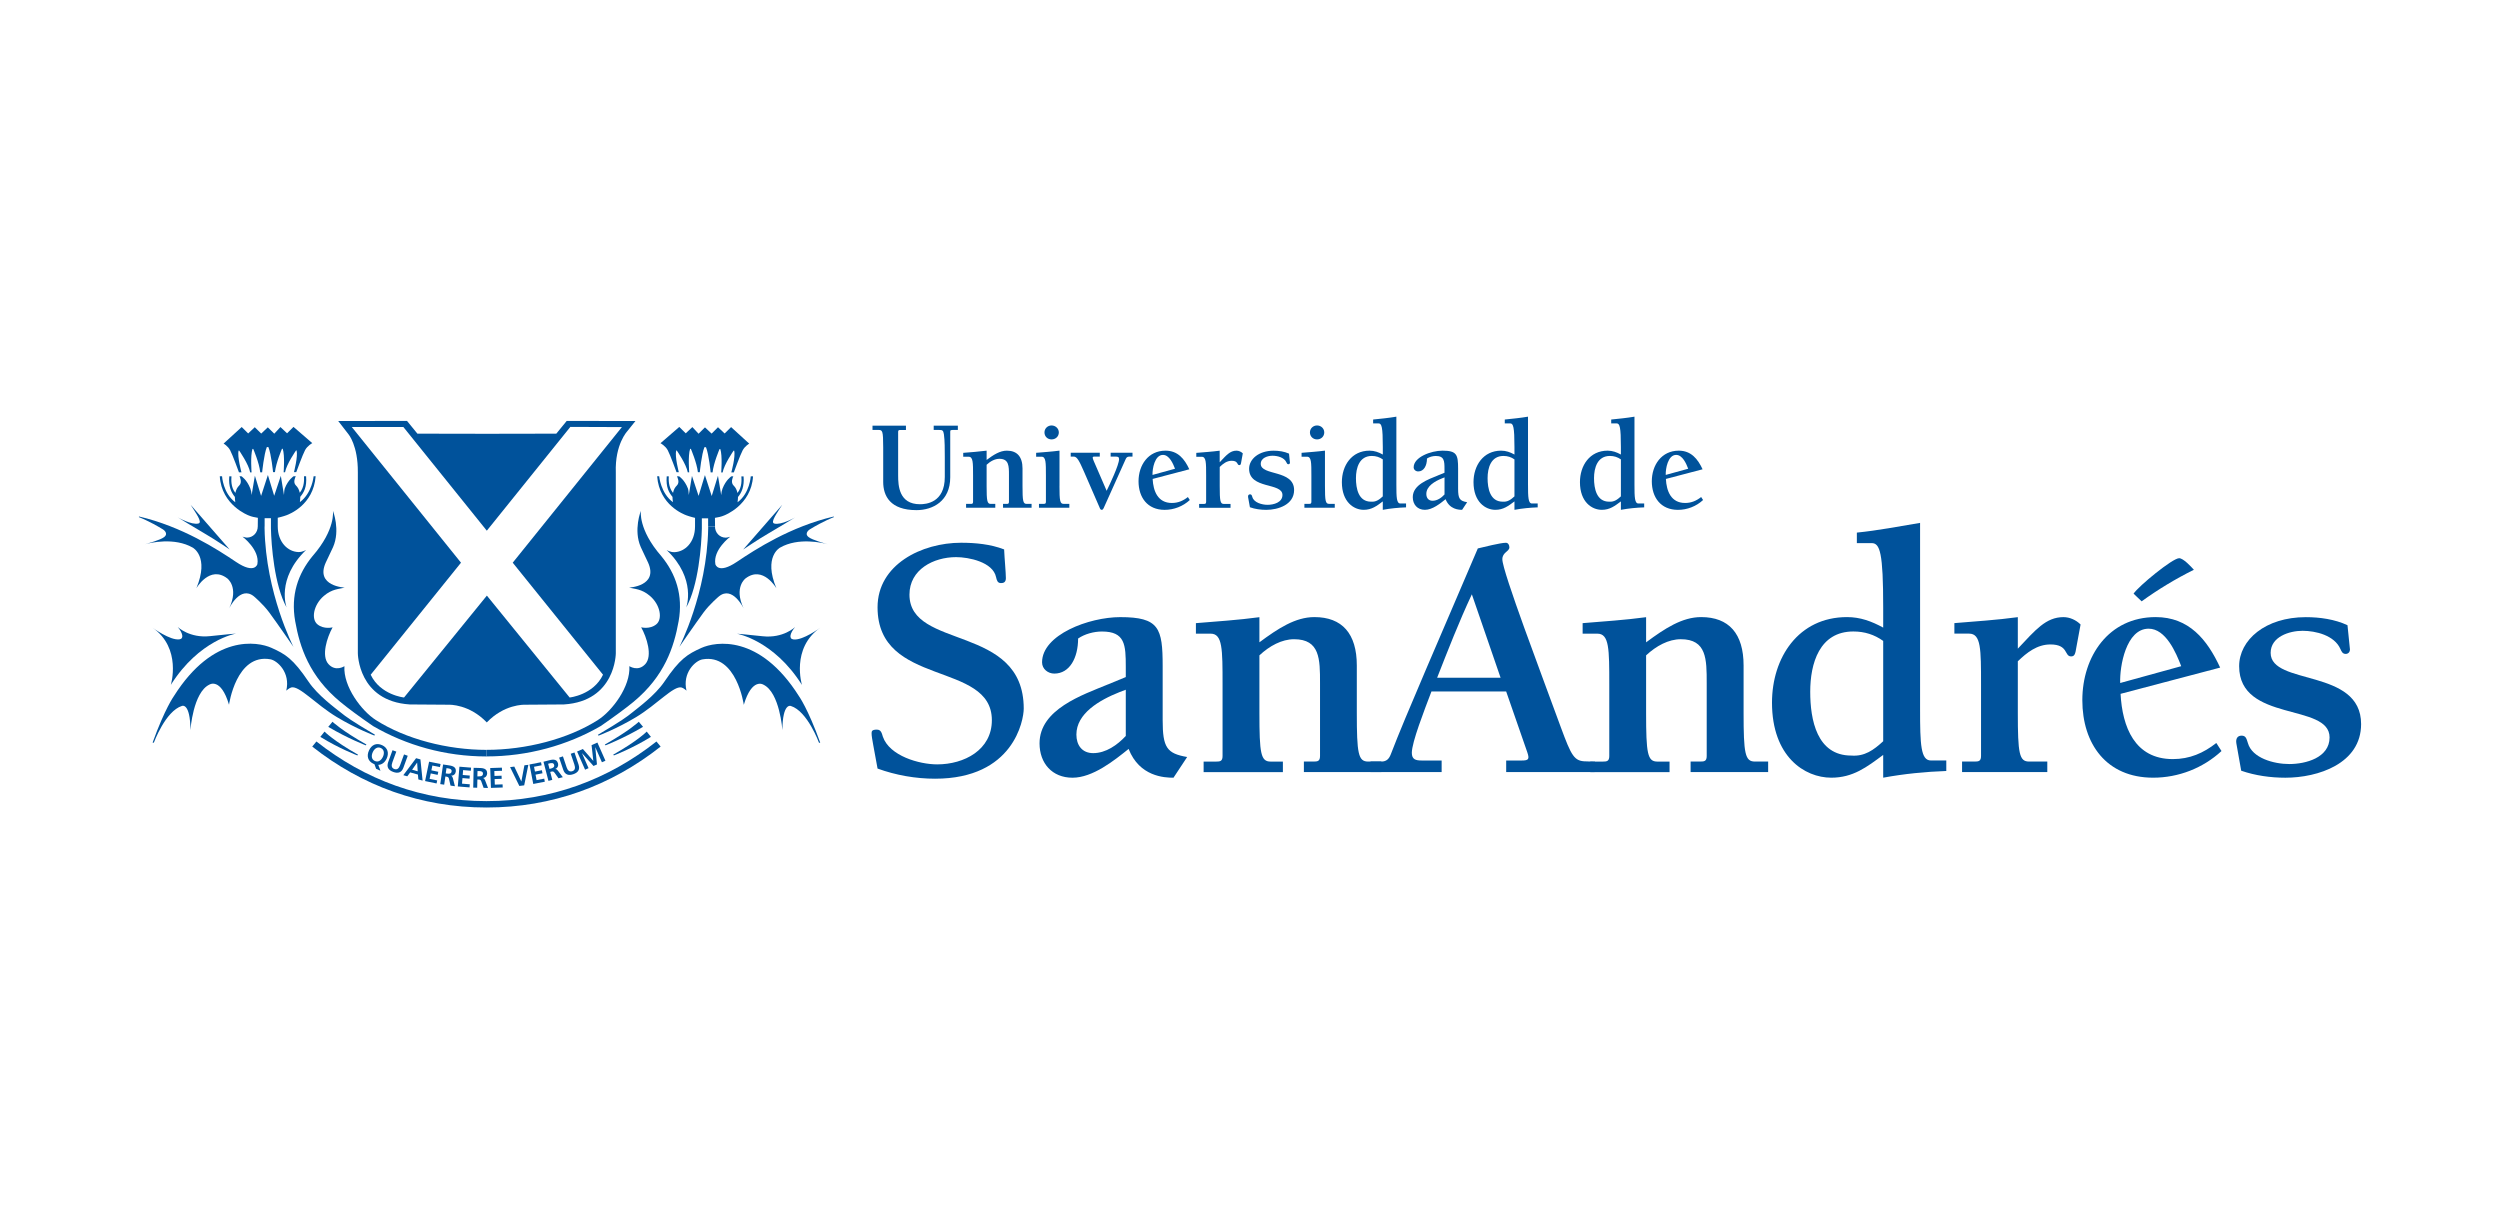 <svg width="450" height="220" viewBox="0 0 450 220" fill="none" xmlns="http://www.w3.org/2000/svg">
<path d="M114.985 129.915C114.985 129.915 113.297 131.53 108.877 134.014L108.988 134.164C108.988 134.164 112.219 132.925 115.748 130.833L114.985 129.915Z" fill="#00529B"/>
<path d="M116.411 131.685C116.411 131.685 114.807 133.339 110.381 135.835L110.497 135.978C110.497 135.978 113.722 134.767 117.169 132.637L116.411 131.685Z" fill="#00529B"/>
<path d="M114.387 75.78L102.005 75.769L100.135 78.059L87.72 78.082L75.134 78.059L73.264 75.769L60.877 75.78L62.714 78.148C62.714 78.148 64.451 80.173 64.412 85.036V117.583C64.412 117.583 64.434 126.208 73.751 126.8L80.677 126.85C80.677 126.85 80.661 126.85 80.655 126.85C80.987 126.833 84.495 126.778 87.621 130.037C90.746 126.778 94.271 126.833 94.597 126.85C94.597 126.85 94.586 126.85 94.575 126.85L101.507 126.8C110.824 126.214 110.846 117.583 110.846 117.583V85.036C110.669 79.974 112.915 77.617 112.915 77.617L114.381 75.78H114.387ZM72.606 76.859L87.626 95.525L102.663 76.842L111.941 76.876L92.29 101.285L108.544 121.45C106.796 125.113 102.536 125.55 102.536 125.55L87.637 107.21L72.727 125.55C72.727 125.55 68.467 125.113 66.725 121.45L82.979 101.285L63.322 76.859H72.606Z" fill="#00529B"/>
<path d="M59.847 129.915C59.847 129.915 61.529 131.53 65.955 134.014L65.845 134.164C65.845 134.164 62.614 132.925 59.084 130.833L59.847 129.915Z" fill="#00529B"/>
<path d="M58.411 131.685C58.411 131.685 60.015 133.339 64.441 135.835L64.33 135.978C64.33 135.978 61.105 134.767 57.658 132.637L58.416 131.685H58.411Z" fill="#00529B"/>
<path d="M87.528 145.35C75.771 145.35 65.16 141.45 56.203 134.385L56.956 133.467C65.713 140.371 76.031 144.2 87.522 144.2H87.594C99.079 144.2 109.403 140.371 118.161 133.467L118.913 134.385C109.962 141.45 99.345 145.35 87.594 145.35H87.522H87.528Z" fill="#00529B"/>
<path d="M41.333 98.906C41.333 98.906 38.655 97.085 36.935 96.095C35.225 95.11 31.994 93.124 31.994 93.124C31.994 93.124 34.5 94.557 35.734 94.225C36.509 94.009 35.17 92.25 34.307 90.856L41.333 98.906Z" fill="#00529B"/>
<path d="M42.462 114.053C42.462 114.053 35.867 115.165 30.75 123.276C30.75 123.276 32.769 116.665 27.436 112.969C27.436 112.969 30.633 115.331 32.31 115.082C33.145 114.955 32.891 113.943 31.994 112.858C31.994 112.858 34.119 114.916 37.825 114.502C40.73 114.175 42.456 114.048 42.456 114.048L42.462 114.053Z" fill="#00529B"/>
<path d="M51.529 124.311C52.309 121.046 49.903 118.894 48.669 118.673C42.517 117.578 41.222 126.85 41.222 126.85C39.751 121.887 37.698 123.226 37.698 123.226C34.744 124.626 34.279 131.414 34.279 131.414C34.246 126.407 32.752 127.066 32.752 127.066C29.77 127.995 27.69 133.688 27.69 133.688L27.469 133.666C29.682 127.53 31.314 125.279 31.314 125.279C38.401 114.064 46.345 115.486 48.857 116.609C51.369 117.732 52.746 118.562 55.54 122.706C57.194 125.163 60.376 127.475 61.316 128.233C62.251 128.997 63.252 129.738 67.496 132.25L67.385 132.399C67.385 132.399 64.138 131.182 60.625 129.068C56.857 126.806 53.875 123.387 52.442 123.735C52.088 123.818 51.535 124.311 51.535 124.311H51.529Z" fill="#00529B"/>
<path d="M48.205 76.92L49.367 78.065L50.479 76.87L51.674 77.993L52.83 76.842L56.211 79.763C56.211 79.763 55.337 80.223 54.905 81.036C54.474 81.838 53.328 84.986 53.328 84.986H52.913C52.913 84.986 53.66 82.165 53.389 81.086H53.284C53.284 81.086 51.569 83.537 51.309 85.003H51.054C51.054 85.003 51.298 82.021 50.894 80.787H50.756C50.756 80.787 49.682 83.26 49.494 84.986H49.151C49.151 84.986 48.831 81.75 48.31 80.477H48.028C47.508 81.777 47.187 85.014 47.187 85.014H46.844C46.662 83.282 45.583 80.809 45.583 80.809H45.445C45.046 82.043 45.284 85.03 45.284 85.03H45.03C44.77 83.564 43.055 81.108 43.055 81.108H42.95C42.678 82.192 43.464 85.014 43.464 85.014H43.01C43.01 85.014 41.865 81.866 41.434 81.058C40.997 80.25 40.244 79.846 40.244 79.846L43.508 76.864L44.67 78.021L45.86 76.898L47.016 78.043L48.2 76.925L48.205 76.92Z" fill="#00529B"/>
<path d="M47.622 94.762V95.116C47.832 106.795 52.823 116.438 52.823 116.438C52.823 116.438 49.935 112.239 48.458 110.236C47.34 108.72 45.708 107.348 45.708 107.348C43.24 105.329 41.249 109.5 41.249 109.5C43.063 105.672 40.9 104.106 40.9 104.106C37.747 101.705 35.346 105.882 35.346 105.882C37.736 100.161 34.676 98.563 34.676 98.563C31.407 96.687 27.036 97.689 26.09 97.971C26.715 97.772 28.84 97.218 29.537 96.682C30.433 95.99 29.354 95.309 29.354 95.309C26.914 93.799 25 93.085 25 93.085L25.017 92.964C32.817 94.795 39.086 98.861 42.477 101.141C45.868 103.42 46.328 101.55 46.328 101.55C46.798 98.961 43.65 96.599 43.65 96.599C43.65 96.599 44.22 96.77 44.441 96.77C45.559 96.77 46.399 95.863 46.399 94.745L46.416 93.207C45.846 93.113 45.276 93.008 44.751 92.776C44.751 92.776 39.871 90.972 39.561 85.733H39.971C39.971 85.733 40.137 88.781 42.35 90.402C42.3 90.148 42.272 89.501 42.278 89.445C41.642 88.682 41.105 87.575 41.271 85.744H41.664C41.642 86.214 41.492 87.658 42.366 88.72C42.499 88.139 42.693 87.747 43.08 87.365C43.611 86.839 43.213 85.893 43.108 85.733H43.467C43.467 85.733 44.441 86.341 45.055 87.924C45.221 88.388 45.265 88.665 45.293 89.102L45.879 85.622L46.997 89.263L48.22 85.501L49.354 89.24L50.549 85.65L51.113 89.091C51.168 88.654 51.124 88.4 51.263 87.907C51.877 86.325 52.856 85.722 52.856 85.722H53.249C53.144 85.877 52.706 86.823 53.237 87.348C53.63 87.73 53.824 88.117 53.957 88.698C54.831 87.636 54.742 86.198 54.72 85.722C54.72 85.722 55.091 85.722 55.096 85.722C55.262 87.68 54.687 88.66 54.051 89.423C54.051 89.473 54.029 90.126 53.979 90.38C56.186 88.759 56.452 85.722 56.452 85.722H56.817C56.424 90.933 52.02 92.571 51.567 92.743C50.925 92.986 49.995 93.196 49.995 93.196V94.723C49.995 97.622 51.827 99.321 53.73 99.37C54.449 99.392 55.113 98.978 55.113 98.978C49.641 104.222 51.589 109.34 51.589 109.34C49.376 105.362 48.834 98.131 48.767 95.116V93.279H47.633V94.762" fill="#00529B"/>
<path d="M87.593 134.977C80.528 134.977 73.038 133.041 67.66 129.611C65.071 127.967 61.768 123.575 61.995 119.912C61.995 119.912 60.413 120.98 59.112 119.525C57.801 118.053 58.864 114.728 59.87 112.919C59.87 112.919 58.327 113.34 57.148 112.388C55.97 111.437 56.424 108.87 58.288 107.271C59.793 105.982 61.071 106.031 62.05 105.771C62.05 105.771 56.722 105.522 58.631 101.273C58.985 100.482 59.577 99.32 59.948 98.485C61.303 95.404 59.926 91.935 59.926 91.935C59.926 91.935 60.462 95.293 56.252 100.106C53.635 103.293 52.308 107.138 53.132 111.813C53.956 116.488 55.671 121.716 61.259 126.346C62.672 127.512 64.632 128.958 67.14 130.684C73.132 134.164 80.147 136.161 87.577 136.161" fill="#00529B"/>
<path d="M133.773 98.917C133.773 98.917 136.451 97.097 138.166 96.106C139.881 95.116 143.112 93.141 143.112 93.141C143.112 93.141 140.606 94.574 139.366 94.236C138.597 94.02 139.931 92.267 140.794 90.873L133.768 98.922L133.773 98.917Z" fill="#00529B"/>
<path d="M132.645 114.07C132.645 114.07 139.234 115.182 144.351 123.287C144.351 123.287 142.332 116.676 147.665 112.975C147.665 112.975 144.467 115.348 142.791 115.094C141.95 114.972 142.21 113.965 143.112 112.875C143.112 112.875 140.982 114.933 137.275 114.524C134.371 114.197 132.645 114.07 132.645 114.07Z" fill="#00529B"/>
<path d="M123.571 124.327C122.791 121.057 125.198 118.905 126.431 118.69C132.589 117.589 133.884 126.867 133.884 126.867C135.355 121.904 137.408 123.237 137.408 123.237C140.362 124.637 140.832 131.425 140.832 131.425C140.865 126.424 142.359 127.077 142.359 127.077C145.336 128.001 147.421 133.694 147.421 133.694L147.643 133.682C145.43 127.547 143.803 125.295 143.803 125.295C136.716 114.081 128.772 115.497 126.26 116.62C123.754 117.749 122.371 118.579 119.577 122.717C117.917 125.174 114.736 127.481 113.801 128.25C112.866 129.013 111.87 129.754 107.621 132.266L107.737 132.416C107.737 132.416 110.985 131.198 114.492 129.085C118.26 126.817 121.236 123.398 122.675 123.746C123.029 123.829 123.588 124.327 123.588 124.327H123.571Z" fill="#00529B"/>
<path d="M126.896 76.925L125.739 78.07L124.627 76.876L123.432 77.999L122.271 76.848L118.885 79.775C118.885 79.775 119.764 80.239 120.196 81.041C120.633 81.849 121.773 84.997 121.773 84.997H122.188C122.188 84.997 121.441 82.176 121.712 81.097H121.822C121.822 81.097 123.538 83.548 123.798 85.019H124.058C124.058 85.019 123.814 82.032 124.218 80.798H124.356C124.356 80.798 125.43 83.276 125.618 84.992L125.961 85.003C125.961 85.003 126.282 81.761 126.796 80.494H127.078C127.598 81.788 127.919 85.03 127.919 85.03H128.262C128.45 83.304 129.518 80.826 129.518 80.826H129.656C130.06 82.059 129.817 85.047 129.817 85.047H130.071C130.337 83.581 132.046 81.124 132.046 81.124H132.152C132.423 82.209 131.637 85.03 131.637 85.03H132.091C132.091 85.03 133.236 81.877 133.673 81.069C134.104 80.267 134.862 79.858 134.862 79.858L131.598 76.876L130.436 78.026L129.241 76.903L128.091 78.048L126.901 76.931L126.896 76.925Z" fill="#00529B"/>
<path d="M127.472 94.767V95.121C127.268 106.8 122.277 116.449 122.277 116.449C122.277 116.449 125.165 112.255 126.642 110.242C127.76 108.726 129.398 107.359 129.398 107.359C131.86 105.334 133.851 109.506 133.851 109.506C132.042 105.683 134.2 104.112 134.2 104.112C137.353 101.716 139.749 105.888 139.749 105.888C137.359 100.162 140.418 98.568 140.418 98.568C143.688 96.687 148.064 97.694 149.005 97.971C148.379 97.777 146.255 97.224 145.558 96.682C144.662 95.996 145.74 95.304 145.74 95.304C148.18 93.799 150.094 93.085 150.094 93.085L150.078 92.969C142.283 94.801 136.009 98.867 132.617 101.146C129.226 103.426 128.767 101.561 128.767 101.561C128.297 98.966 131.439 96.61 131.439 96.61C131.439 96.61 130.869 96.781 130.648 96.781C129.53 96.781 128.695 95.874 128.695 94.756" fill="#00529B"/>
<path d="M128.707 94.751L128.69 93.213C129.254 93.119 129.83 93.014 130.361 92.776C130.361 92.776 135.235 90.972 135.545 85.738H135.135C135.135 85.738 134.969 88.787 132.762 90.408C132.812 90.153 132.845 89.506 132.839 89.456C133.476 88.693 134.007 87.586 133.841 85.749H133.448C133.47 86.225 133.619 87.669 132.745 88.731C132.613 88.151 132.419 87.758 132.026 87.371C131.495 86.845 131.893 85.904 131.998 85.744H131.644C131.644 85.744 130.671 86.358 130.057 87.935C129.896 88.4 129.846 88.676 129.819 89.119L129.232 85.639L128.109 89.285L126.886 85.517L125.747 89.263L124.552 85.666L123.982 89.108C123.927 88.665 123.976 88.416 123.827 87.924C123.213 86.347 122.239 85.738 122.239 85.738H121.846C121.952 85.893 122.389 86.839 121.857 87.365C121.465 87.747 121.271 88.139 121.144 88.715C120.27 87.658 120.358 86.214 120.38 85.738H120.01C119.838 87.697 120.419 88.682 121.05 89.44C121.05 89.489 121.072 90.142 121.127 90.391C118.92 88.776 118.654 85.733 118.654 85.733H118.289C118.687 90.945 123.086 92.582 123.539 92.754C124.181 93.002 125.105 93.213 125.105 93.213V94.745C125.105 97.639 123.274 99.337 121.376 99.392C120.657 99.415 119.993 99 119.993 99C125.465 104.244 123.512 109.362 123.512 109.362C125.725 105.39 126.267 98.153 126.333 95.132V93.296H127.462V94.778" fill="#00529B"/>
<path d="M87.572 136.155C95.002 136.155 102.15 134.158 108.147 130.678C110.648 128.949 112.607 127.503 114.023 126.341C119.616 121.71 121.326 116.482 122.155 111.802C122.98 107.138 121.652 103.287 119.035 100.101C114.825 95.282 115.362 91.929 115.362 91.929C115.362 91.929 113.979 95.398 115.34 98.474C115.71 99.315 116.302 100.477 116.656 101.268C118.559 105.517 113.232 105.766 113.232 105.766C114.211 106.026 115.483 105.976 116.994 107.265C118.858 108.858 119.306 111.431 118.128 112.383C116.949 113.334 115.411 112.914 115.411 112.914C116.418 114.723 117.486 118.048 116.169 119.519C114.869 120.974 113.287 119.907 113.287 119.907C113.508 123.569 110.205 127.962 107.616 129.605C102.239 133.03 94.648 134.972 87.589 134.972" fill="#00529B"/>
<path d="M67.7 138.38L67.396 137.55C67.346 137.539 67.29 137.517 67.235 137.489C66.195 137.008 65.963 136.067 66.422 135.071C66.881 134.075 67.75 133.655 68.779 134.131C69.797 134.601 70.051 135.552 69.603 136.532C69.282 137.229 68.74 137.66 68.087 137.671L68.486 138.739L67.7 138.38ZM67.473 136.974C68.137 137.279 68.657 136.803 68.928 136.216C69.194 135.647 69.194 134.938 68.546 134.64C67.899 134.341 67.368 134.806 67.102 135.381C66.831 135.967 66.809 136.67 67.473 136.98V136.974Z" fill="#00529B"/>
<path d="M70.666 135.043L71.335 135.287L70.627 137.223C70.417 137.793 70.466 138.236 70.975 138.424C71.49 138.612 71.811 138.302 72.016 137.732L72.724 135.796L73.393 136.039L72.613 138.18C72.287 139.077 71.639 139.265 70.782 138.949C69.924 138.634 69.548 138.081 69.874 137.179L70.655 135.038L70.666 135.043Z" fill="#00529B"/>
<path d="M74.899 136.476L75.679 136.692L76.067 140.51L75.303 140.294L75.226 139.42L73.831 139.032L73.311 139.735L72.598 139.536L74.899 136.471V136.476ZM75.087 137.273H75.076L74.18 138.551L75.187 138.833L75.087 137.273Z" fill="#00529B"/>
<path d="M77.238 137.102L79.302 137.528L79.186 138.081L77.825 137.799L77.648 138.662L78.893 138.922L78.776 139.475L77.532 139.215L77.327 140.194L78.699 140.476L78.583 141.024L76.514 140.593L77.238 137.102Z" fill="#00529B"/>
<path d="M79.744 137.605L80.507 137.716C81.271 137.826 82.178 137.931 82.04 138.911C81.979 139.326 81.653 139.63 81.194 139.624V139.635C81.382 139.68 81.465 139.89 81.514 140.056L81.885 141.522L81.094 141.406L80.828 140.238C80.767 139.962 80.69 139.846 80.391 139.801L80.165 139.768L79.954 141.24L79.246 141.14L79.755 137.599L79.744 137.605ZM80.236 139.215L80.469 139.248C80.817 139.298 81.227 139.303 81.288 138.866C81.348 138.44 80.961 138.346 80.602 138.297L80.369 138.263L80.231 139.215H80.236Z" fill="#00529B"/>
<path d="M82.692 138.003L84.794 138.175L84.75 138.734L83.361 138.617L83.29 139.497L84.562 139.602L84.518 140.161L83.245 140.056L83.162 141.057L84.562 141.173L84.518 141.732L82.404 141.561L82.698 137.998L82.692 138.003Z" fill="#00529B"/>
<path d="M85.254 138.208L86.028 138.225C86.797 138.241 87.71 138.236 87.688 139.226C87.677 139.646 87.389 139.99 86.935 140.039V140.05C87.129 140.072 87.24 140.266 87.306 140.427L87.848 141.832L87.052 141.815L86.648 140.692C86.554 140.427 86.46 140.321 86.161 140.316H85.928L85.895 141.793L85.182 141.776L85.254 138.208ZM85.934 139.746H86.166C86.52 139.757 86.924 139.718 86.935 139.27C86.947 138.844 86.548 138.795 86.189 138.789H85.951L85.928 139.746H85.934Z" fill="#00529B"/>
<path d="M88.234 138.247L90.342 138.175L90.364 138.739L88.976 138.789L89.009 139.669L90.281 139.624L90.303 140.189L89.031 140.233L89.064 141.234L90.464 141.185L90.486 141.749L88.367 141.821L88.24 138.252L88.234 138.247Z" fill="#00529B"/>
<path d="M91.811 138.081L92.574 137.987L93.835 140.653H93.847L94.394 137.754L95.102 137.666L94.356 141.361L93.481 141.472L91.816 138.081H91.811Z" fill="#00529B"/>
<path d="M95.318 137.605L97.387 137.201L97.492 137.754L96.125 138.02L96.291 138.883L97.542 138.64L97.647 139.193L96.397 139.436L96.585 140.421L97.962 140.155L98.067 140.709L95.987 141.113L95.307 137.605H95.318Z" fill="#00529B"/>
<path d="M97.83 137.113L98.577 136.919C99.318 136.725 100.198 136.471 100.447 137.434C100.552 137.837 100.369 138.247 99.943 138.418V138.429C100.137 138.396 100.297 138.557 100.402 138.689L101.31 139.895L100.535 140.095L99.838 139.121C99.672 138.889 99.556 138.811 99.263 138.889L99.041 138.944L99.412 140.377L98.721 140.559L97.824 137.102L97.83 137.113ZM98.909 138.407L99.135 138.346C99.478 138.258 99.855 138.108 99.744 137.677C99.633 137.262 99.24 137.328 98.892 137.417L98.665 137.478L98.909 138.407Z" fill="#00529B"/>
<path d="M100.646 136.371L101.327 136.144L101.985 138.097C102.179 138.673 102.489 138.988 103.009 138.817C103.529 138.645 103.584 138.203 103.391 137.627L102.732 135.674L103.407 135.447L104.137 137.611C104.442 138.518 104.054 139.066 103.191 139.359C102.328 139.652 101.687 139.453 101.377 138.546L100.646 136.382V136.371Z" fill="#00529B"/>
<path d="M103.865 135.281L104.916 134.817L106.786 136.952H106.797L106.482 134.125L107.533 133.66L108.977 136.93L108.346 137.207L107.157 134.507H107.146L107.456 137.599L106.831 137.876L104.761 135.569V135.58L105.94 138.269L105.315 138.546L103.876 135.276L103.865 135.281Z" fill="#00529B"/>
<path d="M163.059 77.396H162.013C161.709 77.396 161.665 77.534 161.665 77.766V85.573C161.665 87.409 161.809 90.762 165.598 90.762C166.644 90.762 170.063 90.53 170.063 85.855V82.225C170.063 80.947 170.063 79.271 169.903 78.159C169.786 77.44 169.626 77.39 169.001 77.39H168.066V76.621H172.414V77.39H171.767C171.164 77.39 171.042 77.39 171.042 77.689V85.915C171.042 90.192 167.922 91.824 164.973 91.824C160.232 91.824 158.976 89.268 158.976 86.734V80.549C158.976 77.479 158.838 77.39 158.102 77.39H157.051V76.621H163.07V77.39L163.059 77.396Z" fill="#00529B"/>
<path d="M177.591 82.79C178.841 81.86 179.981 81.119 181.237 81.119C183.074 81.119 184.053 82.214 184.053 84.328V87.47C184.053 90.17 184.141 90.701 184.794 90.701H185.685V91.398H180.545V90.701H181.198C181.453 90.701 181.613 90.679 181.613 90.33V85.495C181.613 83.913 181.613 82.585 179.893 82.585C179.079 82.585 178.26 83.028 177.591 83.658V87.47C177.591 90.17 177.685 90.701 178.332 90.701H179.151V91.398H173.895V90.701H174.736C174.991 90.701 175.151 90.679 175.151 90.33V85.584C175.151 83.238 175.151 82.214 174.355 82.214H173.381V81.512C174.775 81.395 176.191 81.302 177.591 81.119V82.79Z" fill="#00529B"/>
<path d="M190.705 87.465C190.705 90.164 190.799 90.695 191.452 90.695H192.481V91.392H187.015V90.695H187.85C188.105 90.695 188.265 90.673 188.265 90.325V85.578C188.265 83.232 188.265 82.209 187.48 82.209H186.506V81.506C187.9 81.39 189.316 81.296 190.71 81.113V87.459L190.705 87.465ZM188.005 77.838C188.005 77.113 188.592 76.582 189.283 76.582C189.975 76.582 190.589 77.113 190.589 77.838C190.589 78.563 190.008 79.094 189.283 79.094C188.558 79.094 188.005 78.563 188.005 77.838Z" fill="#00529B"/>
<path d="M203.843 82.187H203.356C202.986 82.187 202.82 82.259 202.654 82.574L198.659 91.459C198.593 91.603 198.499 91.769 198.311 91.769C198.123 91.769 198.034 91.63 197.94 91.393L195.124 84.909C194.267 82.956 193.868 82.187 193.287 82.187H192.729V81.49H197.962V82.187H197.055C196.8 82.187 196.684 82.209 196.684 82.391C196.684 82.602 197.077 83.459 197.193 83.719L199.196 88.344C199.733 87.254 201.431 83.675 201.431 82.651C201.431 82.259 201.248 82.187 200.8 82.187H199.915V81.49H203.849V82.187H203.843Z" fill="#00529B"/>
<path d="M207.453 85.49C207.409 84.372 207.846 81.882 209.339 81.882C210.479 81.882 211.154 83.459 211.503 84.372L207.619 85.44L207.458 85.49H207.453ZM213.821 89.467C212.963 90.142 212.05 90.535 210.938 90.535C208.404 90.535 207.586 88.4 207.475 86.209L214.075 84.472C213.218 82.607 212.006 81.119 209.793 81.119C206.673 81.119 204.936 83.725 204.936 86.629C204.936 89.534 206.54 91.774 209.633 91.774C211.303 91.774 212.93 91.144 214.164 90.004L213.815 89.467H213.821Z" fill="#00529B"/>
<path d="M219.544 83.21C220.7 81.982 221.398 81.119 222.559 81.119C222.98 81.119 223.4 81.302 223.705 81.606L223.428 83.122C223.356 83.564 223.312 83.725 223.079 83.725C222.615 83.725 222.919 82.939 221.707 82.939C220.822 82.939 220.147 83.47 219.55 84.051V87.476C219.55 90.175 219.638 90.707 220.286 90.707H221.497V91.404H215.843V90.707H216.684C216.933 90.707 217.104 90.684 217.104 90.336V85.589C217.104 83.243 217.104 82.22 216.308 82.22H215.334V81.517C216.728 81.401 218.15 81.307 219.544 81.124V83.216V83.21Z" fill="#00529B"/>
<path d="M232.191 83.282C232.191 83.442 232.075 83.564 231.915 83.564C231.704 83.564 231.633 83.404 231.561 83.238C231.168 82.331 229.934 82.032 229.049 82.032C228.164 82.032 226.936 82.424 226.936 83.492C226.936 85.683 232.938 84.494 232.938 88.211C232.938 90.839 230.078 91.774 227.915 91.774C226.936 91.774 225.912 91.636 224.983 91.304L224.656 89.489C224.617 89.191 224.723 88.98 225.005 88.98C225.287 88.98 225.326 89.168 225.425 89.473C225.707 90.469 227.146 90.867 228.164 90.867C229.259 90.867 230.841 90.447 230.841 89.097C230.841 86.795 224.839 88.123 224.839 84.377C224.839 82.635 226.587 81.124 229.259 81.124C230.189 81.124 231.184 81.268 232.025 81.656L232.191 83.282Z" fill="#00529B"/>
<path d="M238.493 87.465C238.493 90.164 238.587 90.695 239.235 90.695H240.258V91.392H234.792V90.695H235.628C235.888 90.695 236.048 90.673 236.048 90.325V85.578C236.048 83.232 236.048 82.209 235.262 82.209H234.283V81.506C235.677 81.39 237.094 81.296 238.493 81.113V87.459V87.465ZM235.788 77.838C235.788 77.113 236.374 76.582 237.072 76.582C237.769 76.582 238.366 77.113 238.366 77.838C238.366 78.563 237.791 79.094 237.072 79.094C236.352 79.094 235.788 78.563 235.788 77.838Z" fill="#00529B"/>
<path d="M248.906 89.346C248.281 89.927 247.678 90.375 246.787 90.303C244.514 90.303 244.071 87.929 244.071 86.07C244.071 84.212 244.68 82.07 246.931 82.07C247.673 82.07 248.325 82.281 248.901 82.69V89.34L248.906 89.346ZM251.346 75C249.957 75.238 248.558 75.371 247.164 75.514V76.212H248.143C248.702 76.212 248.906 76.842 248.906 80.488V81.816C248.143 81.395 247.401 81.119 246.516 81.119C243.28 81.119 241.537 83.813 241.537 86.79C241.537 90.369 243.695 91.769 245.465 91.769C246.909 91.769 247.816 91.072 248.901 90.253V91.769C250.3 91.509 251.717 91.371 253.089 91.326V90.629H252.071C251.39 90.629 251.346 89.578 251.346 87.232V75Z" fill="#00529B"/>
<path d="M260.019 88.997C259.466 89.606 258.697 90.137 257.856 90.137C257.115 90.137 256.739 89.606 256.739 88.909C256.739 87.514 258.249 86.629 259.599 86.093L260.014 85.927V88.997H260.019ZM258.835 85.578C257.137 86.275 254.299 87.232 254.299 89.484C254.299 90.812 255.129 91.769 256.484 91.769C257.84 91.769 259.25 90.629 260.207 89.855C260.927 91.697 262.581 91.769 263.178 91.769L264.086 90.397C262.736 90.164 262.459 89.772 262.459 87.951V84.372C262.459 81.838 262.227 81.119 259.643 81.119C257.574 81.119 254.459 82.286 254.459 84.118C254.459 84.555 254.852 84.859 255.273 84.859C256.296 84.859 256.855 83.813 256.855 82.535C257.297 82.236 257.895 82.076 258.437 82.076C259.964 82.076 260.008 82.956 260.008 84.422V85.097L258.824 85.578H258.835Z" fill="#00529B"/>
<path d="M272.602 89.346C271.971 89.927 271.368 90.375 270.488 90.303C268.214 90.303 267.766 87.929 267.766 86.07C267.766 84.212 268.369 82.07 270.627 82.07C271.373 82.07 272.026 82.281 272.602 82.69V89.34V89.346ZM275.041 75C273.647 75.238 272.253 75.371 270.859 75.514V76.212H271.833C272.391 76.212 272.602 76.842 272.602 80.488V81.816C271.833 81.395 271.091 81.119 270.206 81.119C266.975 81.119 265.232 83.813 265.232 86.79C265.232 90.369 267.396 91.769 269.16 91.769C270.604 91.769 271.506 91.072 272.602 90.253V91.769C274.001 91.509 275.418 91.371 276.784 91.326V90.629H275.761C275.091 90.629 275.041 89.578 275.041 87.232V75Z" fill="#00529B"/>
<path d="M291.76 89.346C291.135 89.927 290.532 90.375 289.641 90.303C287.367 90.303 286.924 87.929 286.924 86.07C286.924 84.212 287.533 82.07 289.785 82.07C290.532 82.07 291.179 82.281 291.76 82.69V89.34V89.346ZM294.205 75C292.811 75.238 291.411 75.371 290.017 75.514V76.212H290.996C291.555 76.212 291.76 76.842 291.76 80.488V81.816C290.996 81.395 290.249 81.119 289.37 81.119C286.133 81.119 284.391 83.813 284.391 86.79C284.391 90.369 286.548 91.769 288.324 91.769C289.768 91.769 290.67 91.072 291.76 90.253V91.769C293.154 91.509 294.576 91.371 295.953 91.326V90.629H294.924C294.249 90.629 294.205 89.578 294.205 87.232V75Z" fill="#00529B"/>
<path d="M299.832 85.49C299.788 84.372 300.225 81.882 301.708 81.882C302.853 81.882 303.528 83.459 303.877 84.372L299.993 85.44L299.827 85.49H299.832ZM306.206 89.467C305.348 90.142 304.435 90.535 303.323 90.535C300.784 90.535 299.971 88.4 299.86 86.209L306.466 84.472C305.603 82.607 304.391 81.119 302.184 81.119C299.069 81.119 297.326 83.725 297.326 86.629C297.326 89.534 298.931 91.774 302.023 91.774C303.694 91.774 305.321 91.144 306.554 90.004L306.206 89.467Z" fill="#00529B"/>
<path d="M157.96 109.312C157.96 101.611 165.916 97.694 172.981 97.694C175.57 97.694 178.286 97.948 180.743 98.895C180.809 100.538 181.058 103.055 181.058 104.067C181.058 104.825 180.615 104.958 180.178 104.958C179.548 104.958 179.42 104.449 179.293 103.885C178.729 101.163 174.375 100.283 172.095 100.283C168.062 100.283 163.703 102.491 163.703 107.033C163.703 117.008 184.272 112.272 184.272 127.547C184.272 129.633 182.447 140.167 168.311 140.167C164.842 140.167 161.241 139.541 157.96 138.341C157.329 134.745 156.887 132.803 156.887 132.045C156.887 131.669 156.887 131.331 157.833 131.331C158.591 131.331 158.718 131.962 158.912 132.598C160.112 136.073 165.473 137.588 168.693 137.588C173.55 137.588 178.535 134.994 178.535 129.638C178.535 118.905 157.96 123.768 157.96 109.318V109.312Z" fill="#00529B"/>
<path d="M202.641 132.471C201.125 134.108 199.045 135.564 196.777 135.564C194.757 135.564 193.751 134.114 193.751 132.222C193.751 128.438 197.85 126.037 201.507 124.582L202.641 124.15V132.476V132.471ZM199.427 123.193C194.818 125.096 187.117 127.674 187.117 133.799C187.117 137.395 189.391 139.989 193.048 139.989C196.705 139.989 200.555 136.891 203.15 134.806C205.103 139.79 209.584 139.989 211.228 139.989L213.689 136.261C210.027 135.63 209.28 134.562 209.28 129.638V119.912C209.28 113.041 208.644 111.083 201.64 111.083C196.024 111.083 187.571 114.242 187.571 119.221C187.571 120.427 188.644 121.246 189.773 121.246C192.55 121.246 194.06 118.396 194.06 114.933C195.261 114.109 196.899 113.672 198.354 113.672C202.519 113.672 202.641 116.067 202.641 120.04V121.871L199.427 123.199V123.193Z" fill="#00529B"/>
<path d="M226.688 115.619C230.091 113.096 233.183 111.077 236.591 111.077C241.576 111.077 244.226 114.042 244.226 119.785V128.31C244.226 135.624 244.48 137.079 246.251 137.079H248.646V138.977H234.699V137.079H236.469C237.161 137.079 237.604 137.019 237.604 136.078V122.95C237.604 118.662 237.604 115.06 232.934 115.06C230.732 115.06 228.514 116.261 226.694 117.965V128.316C226.694 135.63 226.937 137.085 228.707 137.085H230.92V138.983H216.652V137.085H218.921C219.618 137.085 220.06 137.024 220.06 136.084V123.204C220.06 116.831 220.06 114.059 217.914 114.059H215.264V112.167C219.053 111.852 222.904 111.608 226.694 111.094V115.636L226.688 115.619Z" fill="#00529B"/>
<path d="M270.106 121.998H258.682C260.64 117.013 262.599 111.962 264.933 106.977L270.106 121.998ZM271.108 124.46L274.903 135.381C275.34 136.642 275.152 136.891 273.957 136.891H271.113V138.977H287.024L287.102 137.107L285.509 137.046C283.356 137.046 282.859 136.078 280.966 130.955C277.492 121.428 270.422 102.872 270.422 100.665C270.422 99.404 271.689 99.271 271.689 98.529C271.689 98.148 271.5 97.7 271.052 97.7C270.106 97.7 267.08 98.463 266.007 98.718C259.561 113.86 253 128.814 250.35 135.757C250.04 136.576 249.592 137.079 248.646 137.079H246.699L246.688 138.977H259.495V136.891H255.893C254.826 136.891 254.129 136.698 254.129 135.503C254.129 133.611 256.342 127.934 257.664 124.46H271.102H271.108Z" fill="#00529B"/>
<path d="M296.298 115.619C299.705 113.096 302.798 111.077 306.206 111.077C311.191 111.077 313.846 114.042 313.846 119.785V128.31C313.846 135.624 314.101 137.079 315.871 137.079H318.267V138.977H304.308V137.079H306.073C306.77 137.079 307.207 137.019 307.207 136.078V122.95C307.207 118.662 307.207 115.06 302.544 115.06C300.336 115.06 298.123 116.261 296.298 117.965V128.316C296.298 135.63 296.546 137.085 298.317 137.085H300.519V138.983H286.256V137.085H288.53C289.222 137.085 289.67 137.024 289.67 136.084V123.204C289.67 116.831 289.67 114.059 287.523 114.059H284.873V112.167C288.657 111.852 292.513 111.608 296.298 111.094V115.636V115.619Z" fill="#00529B"/>
<path d="M338.975 133.422C337.271 134.994 335.628 136.194 333.227 136.001C327.036 136.001 325.841 129.572 325.841 124.51C325.841 119.448 327.479 113.666 333.603 113.666C335.628 113.666 337.399 114.236 338.975 115.365V133.422ZM345.609 94.12C341.813 94.751 338.029 95.487 334.234 95.868V97.76H336.89C338.405 97.76 338.975 99.464 338.975 109.373V112.969C336.89 111.835 334.865 111.077 332.469 111.077C323.695 111.077 318.959 118.391 318.959 126.474C318.959 136.194 324.823 139.984 329.631 139.984C333.542 139.984 336.01 138.081 338.975 135.884V139.984C342.759 139.281 346.621 138.911 350.333 138.778V136.886H347.562C345.736 136.886 345.614 134.048 345.614 127.669V94.115L345.609 94.12Z" fill="#00529B"/>
<path d="M363.208 116.759C366.367 113.417 368.254 111.083 371.418 111.083C372.552 111.083 373.686 111.597 374.505 112.41L373.747 116.504C373.559 117.705 373.437 118.153 372.801 118.153C371.54 118.153 372.359 116.001 369.078 116.001C366.682 116.001 364.851 117.45 363.208 119.027V128.311C363.208 135.624 363.462 137.079 365.227 137.079H368.514V138.977H353.172V137.079H355.452C356.143 137.079 356.586 137.019 356.586 136.078V123.199C356.586 116.825 356.586 114.053 354.439 114.053H351.789V112.161C355.573 111.846 359.429 111.603 363.208 111.088V116.764V116.759Z" fill="#00529B"/>
<path d="M381.636 122.944C381.515 119.912 382.71 113.163 386.754 113.163C389.841 113.163 391.678 117.45 392.618 119.912L382.079 122.817L381.631 122.944H381.636ZM385.492 108.244C388.458 106.092 391.611 104.195 394.897 102.557C394.383 101.987 393 100.477 392.242 100.477C391.047 100.477 384.923 105.522 384.043 106.856L385.498 108.244H385.492ZM398.936 133.738C396.607 135.564 394.14 136.637 391.108 136.637C384.231 136.637 382.018 130.833 381.703 124.891L399.628 120.167C397.293 115.116 394.012 111.077 388.015 111.077C379.551 111.077 374.82 118.147 374.82 126.031C374.82 133.915 379.174 139.984 387.567 139.984C392.115 139.984 396.53 138.274 399.871 135.187L398.931 133.732L398.936 133.738Z" fill="#00529B"/>
<path d="M422.98 116.947C422.98 117.39 422.659 117.705 422.222 117.705C421.658 117.705 421.47 117.262 421.276 116.825C420.203 114.369 416.85 113.544 414.46 113.544C412.07 113.544 408.717 114.618 408.717 117.517C408.717 123.453 424.999 120.228 424.999 130.33C424.999 137.461 417.237 139.989 411.367 139.989C408.723 139.989 405.94 139.608 403.417 138.728L402.543 133.804C402.41 132.985 402.726 132.416 403.484 132.416C404.242 132.416 404.363 132.925 404.618 133.743C405.376 136.454 409.282 137.528 412.07 137.528C415.035 137.528 419.323 136.393 419.323 132.731C419.323 126.485 403.047 130.081 403.047 119.918C403.047 115.188 407.771 111.088 415.041 111.088C417.558 111.088 420.275 111.47 422.548 112.538L422.997 116.952L422.98 116.947Z" fill="#00529B"/>
</svg>
